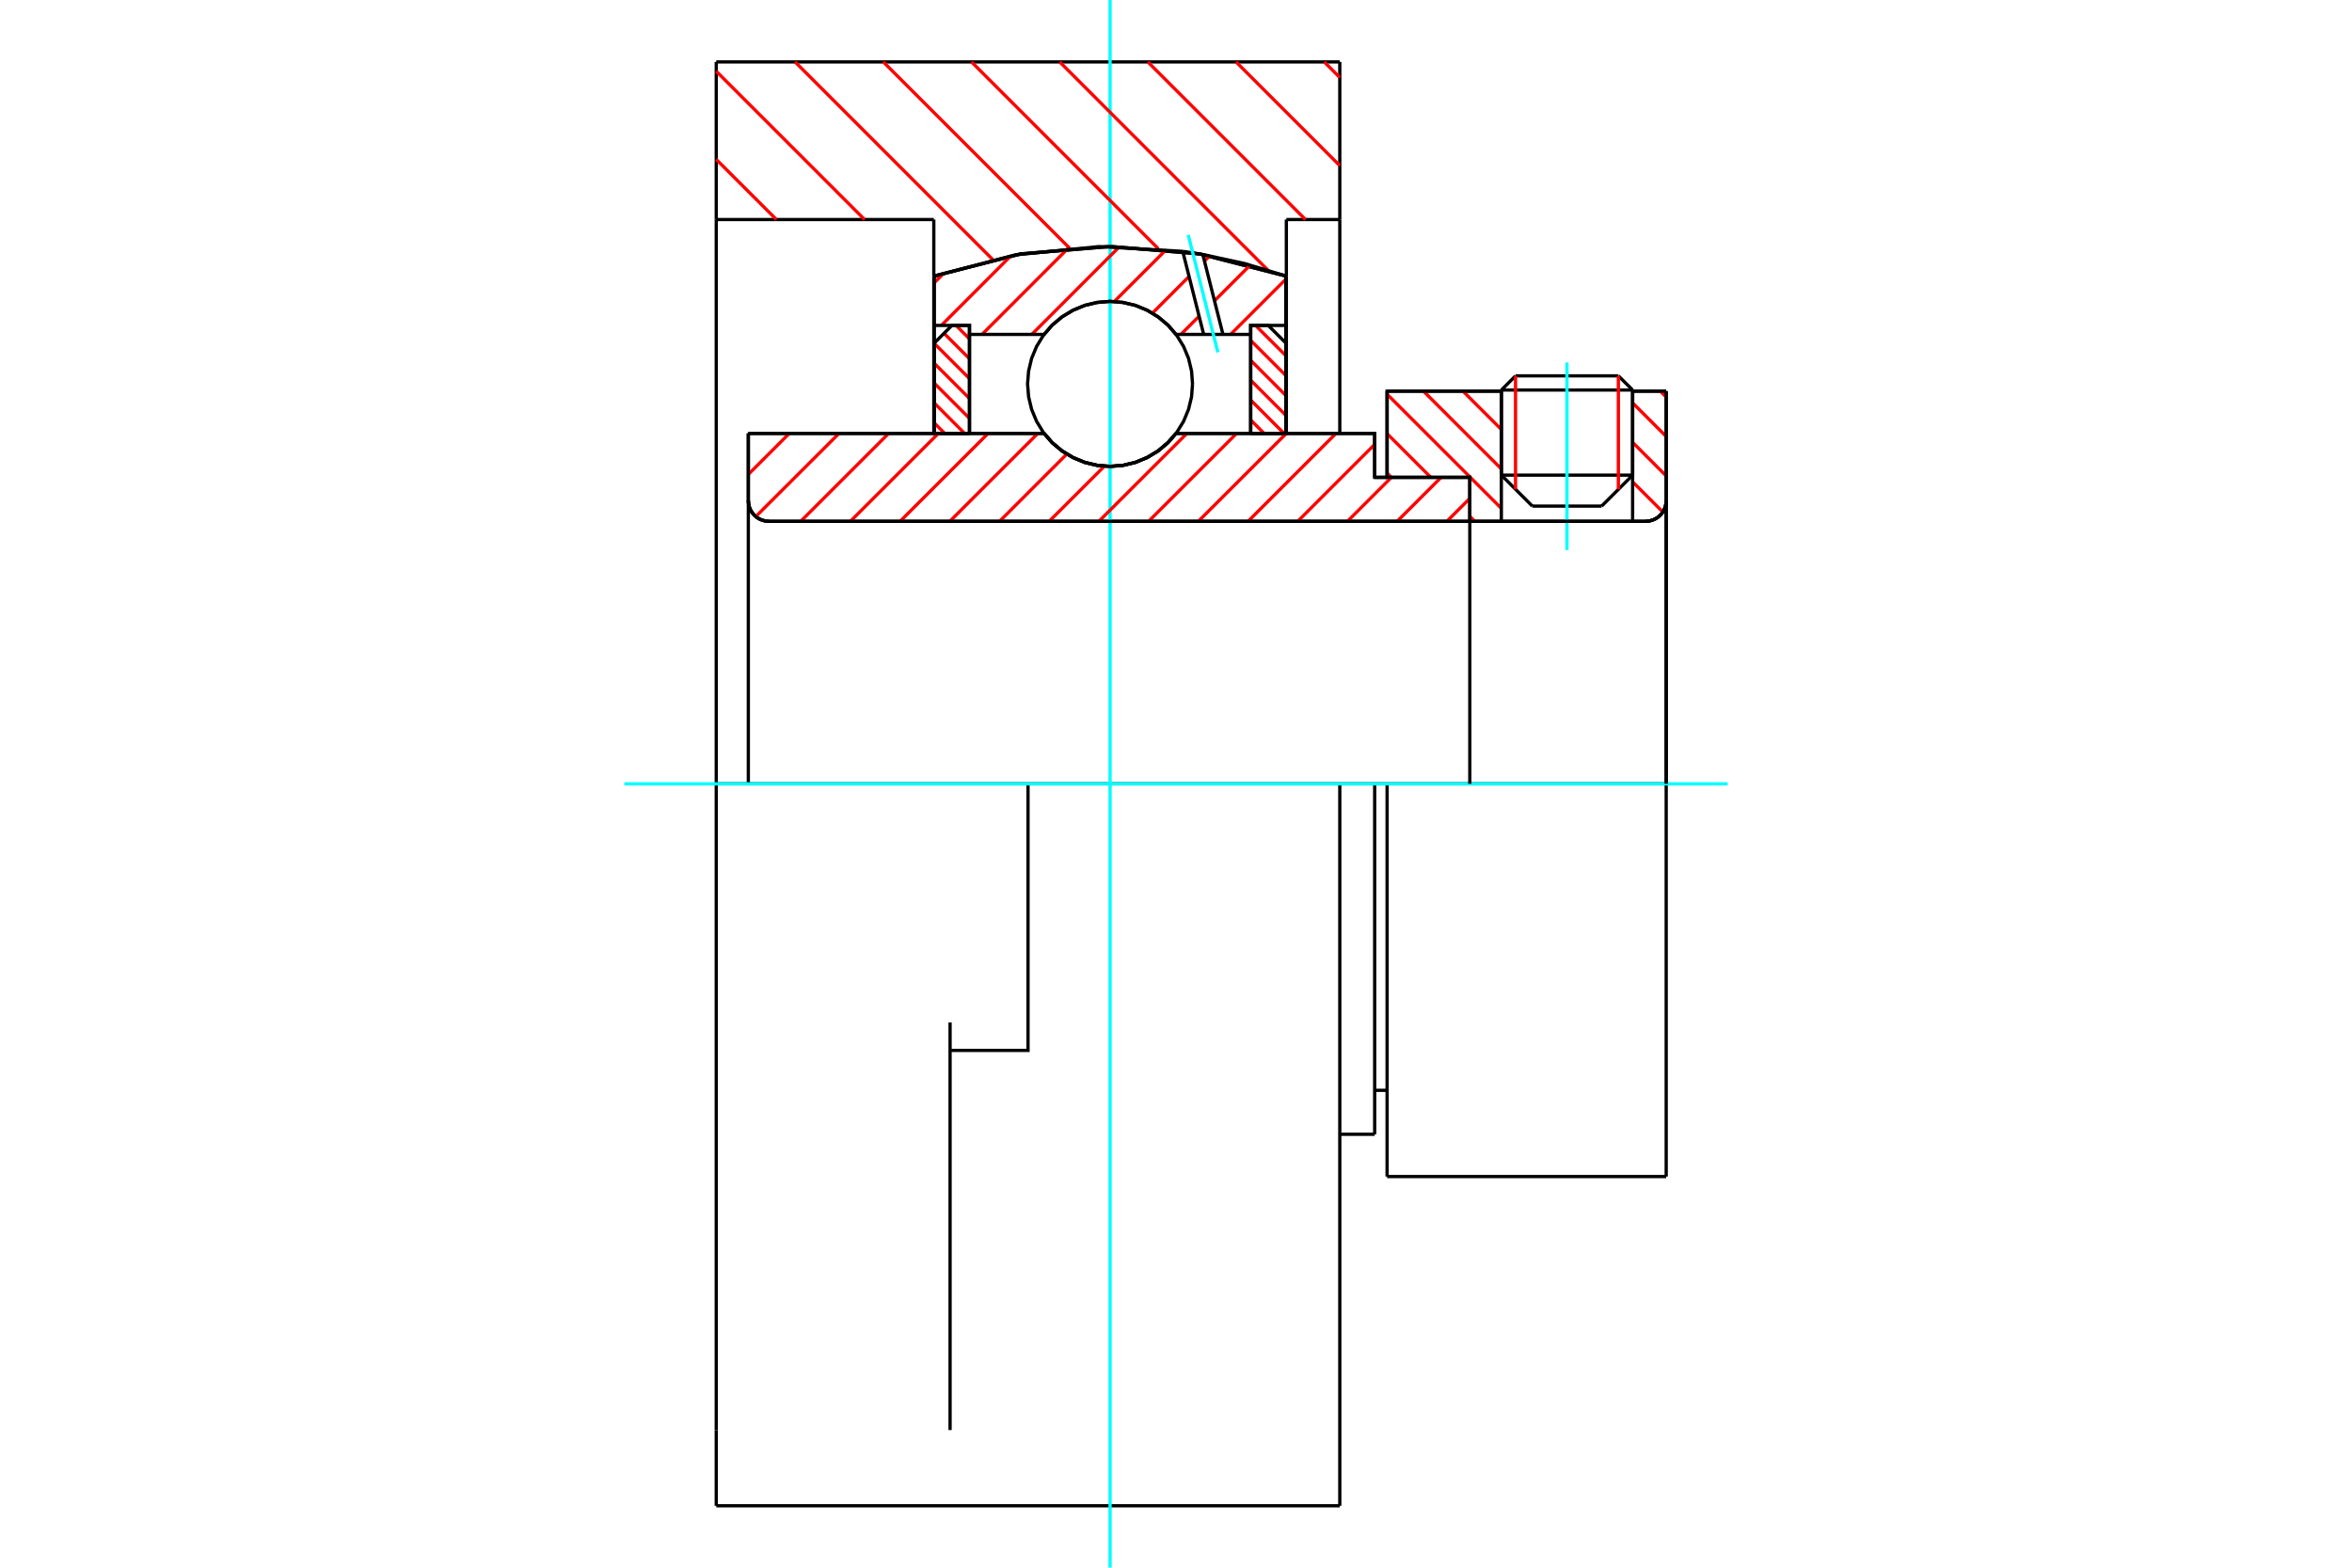 <?xml version="1.0" standalone="no"?>
<!DOCTYPE svg PUBLIC "-//W3C//DTD SVG 1.1//EN"
	"http://www.w3.org/Graphics/SVG/1.1/DTD/svg11.dtd">
<svg xmlns="http://www.w3.org/2000/svg" height="100%" width="100%" viewBox="0 0 36000 24000">
	<rect x="-1800" y="-1200" width="39600" height="26400" style="fill:#FFF"/>
	<g style="fill:none; fill-rule:evenodd" transform="matrix(1 0 0 1 0 0)">
		<g style="fill:none; stroke:#000; stroke-width:50; shape-rendering:geometricPrecision">
			<line x1="21231" y1="12000" x2="21041" y2="12000"/>
			<line x1="21041" y1="7308" x2="21231" y2="7308"/>
			<line x1="21041" y1="17365" x2="21041" y2="12000"/>
			<line x1="21041" y1="6635" x2="21041" y2="7308"/>
			<line x1="21041" y1="12000" x2="20507" y2="12000"/>
			<line x1="11454" y1="6635" x2="15981" y2="6635"/>
			<line x1="18001" y1="6635" x2="21041" y2="6635"/>
			<polyline points="15981,6635 16109,6781 16259,6906 16426,7006 16607,7080 16796,7125 16991,7140 17185,7125 17375,7080 17555,7006 17722,6906 17872,6781 18001,6635"/>
			<polyline points="11454,7665 11458,7714 11469,7762 11488,7808 11514,7851 11546,7888 11584,7921 11627,7947 11673,7966 11721,7977 11770,7981"/>
			<line x1="11454" y1="7665" x2="11454" y2="12000"/>
			<line x1="11454" y1="7665" x2="11454" y2="6635"/>
			<line x1="24989" y1="7274" x2="24989" y2="5988"/>
			<line x1="24515" y1="7748" x2="24989" y2="7274"/>
			<line x1="22980" y1="7274" x2="23454" y2="7748"/>
			<line x1="22980" y1="5988" x2="22980" y2="7274"/>
			<line x1="22980" y1="5988" x2="21231" y2="5988"/>
			<line x1="21231" y1="7308" x2="21231" y2="5988"/>
			<line x1="25187" y1="7981" x2="11770" y2="7981"/>
			<polyline points="25187,7981 25236,7977 25284,7966 25330,7947 25373,7921 25411,7888 25443,7851 25469,7808 25488,7762 25499,7714 25503,7665"/>
			<line x1="25503" y1="5988" x2="25503" y2="7665"/>
			<line x1="25503" y1="5988" x2="24989" y2="5988"/>
			<polyline points="25503,18012 25503,12000 21231,12000"/>
			<line x1="21231" y1="18012" x2="21231" y2="12000"/>
			<line x1="25503" y1="7665" x2="25503" y2="12000"/>
			<line x1="22980" y1="7274" x2="24989" y2="7274"/>
			<line x1="24989" y1="5971" x2="22980" y2="5971"/>
			<line x1="23197" y1="5754" x2="24771" y2="5754"/>
			<line x1="24515" y1="7748" x2="23454" y2="7748"/>
			<line x1="21041" y1="16692" x2="21231" y2="16692"/>
			<line x1="20507" y1="17365" x2="21041" y2="17365"/>
			<polyline points="11454,7665 11458,7714 11469,7762 11488,7808 11514,7851 11546,7888 11584,7921 11627,7947 11673,7966 11721,7977 11770,7981"/>
			<line x1="21231" y1="18012" x2="25503" y2="18012"/>
			<polyline points="25187,7981 25236,7977 25284,7966 25330,7947 25373,7921 25411,7888 25443,7851 25469,7808 25488,7762 25499,7714 25503,7665"/>
			<line x1="22980" y1="5971" x2="22980" y2="5988"/>
			<line x1="24989" y1="5988" x2="24989" y2="5971"/>
			<line x1="23197" y1="5754" x2="22980" y2="5971"/>
			<line x1="24989" y1="5971" x2="24771" y2="5754"/>
			<line x1="15735" y1="12000" x2="10963" y2="12000"/>
			<line x1="20507" y1="12000" x2="15735" y2="12000"/>
			<line x1="14293" y1="3361" x2="10963" y2="3361"/>
			<line x1="14293" y1="4228" x2="14293" y2="3361"/>
			<polyline points="19689,4228 18359,3887 16991,3773 15623,3887 14293,4228"/>
			<line x1="19689" y1="3361" x2="19689" y2="4228"/>
			<line x1="20507" y1="3361" x2="19689" y2="3361"/>
			<line x1="20507" y1="948" x2="20507" y2="3361"/>
			<line x1="10963" y1="948" x2="20507" y2="948"/>
			<line x1="10963" y1="3361" x2="10963" y2="948"/>
			<line x1="20507" y1="12000" x2="20507" y2="23052"/>
			<line x1="20507" y1="3361" x2="20507" y2="6635"/>
			<line x1="19689" y1="4228" x2="19689" y2="6635"/>
			<line x1="10963" y1="23052" x2="10963" y2="21893"/>
			<line x1="14293" y1="6635" x2="14293" y2="4228"/>
			<line x1="10963" y1="12000" x2="10963" y2="3361"/>
			<polyline points="10963,21893 10963,15653 10963,12000"/>
			<line x1="14542" y1="21893" x2="14542" y2="15653"/>
			<polyline points="14542,16081 15735,16081 15735,12000"/>
			<line x1="10963" y1="23052" x2="20507" y2="23052"/>
		</g>
		<g style="fill:none; stroke:#0FF; stroke-width:50; shape-rendering:geometricPrecision">
			<line x1="23984" y1="8420" x2="23984" y2="5549"/>
			<line x1="16991" y1="24000" x2="16991" y2="0"/>
			<line x1="9557" y1="12000" x2="26443" y2="12000"/>
		</g>
		<g style="fill:none; stroke:#F00; stroke-width:50; shape-rendering:geometricPrecision">
			<line x1="20269" y1="948" x2="20507" y2="1187"/>
			<line x1="18919" y1="948" x2="20507" y2="2536"/>
			<line x1="17569" y1="948" x2="19982" y2="3361"/>
			<line x1="16220" y1="948" x2="19413" y2="4142"/>
			<line x1="14870" y1="948" x2="17729" y2="3808"/>
			<line x1="13520" y1="948" x2="16372" y2="3800"/>
			<line x1="12170" y1="948" x2="15195" y2="3974"/>
			<line x1="10963" y1="1091" x2="13233" y2="3361"/>
			<line x1="10963" y1="2441" x2="11884" y2="3361"/>
		</g>
		<g style="fill:none; stroke:#000; stroke-width:50; shape-rendering:geometricPrecision">
			<polyline points="19689,4228 18359,3887 16991,3773 15623,3887 14293,4228"/>
		</g>
		<g style="fill:none; stroke:#F00; stroke-width:50; shape-rendering:geometricPrecision">
			<line x1="24771" y1="5754" x2="24771" y2="7491"/>
			<line x1="23197" y1="7491" x2="23197" y2="5754"/>
			<line x1="14301" y1="6476" x2="14460" y2="6635"/>
			<line x1="14301" y1="6171" x2="14764" y2="6635"/>
			<line x1="14301" y1="5867" x2="14839" y2="6405"/>
			<line x1="14301" y1="5563" x2="14839" y2="6101"/>
			<line x1="14301" y1="5258" x2="14839" y2="5796"/>
			<line x1="14449" y1="5102" x2="14839" y2="5492"/>
			<line x1="14633" y1="4982" x2="14839" y2="5188"/>
		</g>
		<g style="fill:none; stroke:#000; stroke-width:50; shape-rendering:geometricPrecision">
			<polyline points="14839,6635 14839,4982 14570,4982 14301,5251 14301,6635 14839,6635"/>
		</g>
		<g style="fill:none; stroke:#F00; stroke-width:50; shape-rendering:geometricPrecision">
			<line x1="19217" y1="4982" x2="19681" y2="5445"/>
			<line x1="19143" y1="5211" x2="19681" y2="5749"/>
			<line x1="19143" y1="5516" x2="19681" y2="6054"/>
			<line x1="19143" y1="5820" x2="19681" y2="6358"/>
			<line x1="19143" y1="6124" x2="19653" y2="6635"/>
			<line x1="19143" y1="6429" x2="19348" y2="6635"/>
		</g>
		<g style="fill:none; stroke:#000; stroke-width:50; shape-rendering:geometricPrecision">
			<polyline points="19143,6635 19143,4982 19412,4982 19681,5251 19681,6635 19143,6635"/>
			<polyline points="18253,5877 18238,5680 18192,5487 18116,5304 18012,5135 17884,4984 17733,4856 17564,4752 17381,4676 17188,4630 16991,4614 16793,4630 16601,4676 16418,4752 16249,4856 16098,4984 15969,5135 15866,5304 15790,5487 15744,5680 15728,5877 15744,6075 15790,6267 15866,6450 15969,6619 16098,6770 16249,6898 16418,7002 16601,7078 16793,7124 16991,7140 17188,7124 17381,7078 17564,7002 17733,6898 17884,6770 18012,6619 18116,6450 18192,6267 18238,6075 18253,5877"/>
		</g>
		<g style="fill:none; stroke:#F00; stroke-width:50; shape-rendering:geometricPrecision">
			<line x1="25413" y1="5988" x2="25503" y2="6078"/>
			<line x1="24989" y1="6168" x2="25503" y2="6682"/>
			<line x1="24989" y1="6772" x2="25503" y2="7286"/>
			<line x1="24989" y1="7376" x2="25451" y2="7838"/>
			<line x1="24989" y1="7980" x2="24990" y2="7981"/>
			<line x1="22392" y1="5988" x2="22980" y2="6575"/>
			<line x1="21788" y1="5988" x2="22980" y2="7179"/>
			<line x1="21231" y1="6035" x2="22980" y2="7783"/>
			<line x1="21231" y1="6639" x2="21900" y2="7308"/>
			<line x1="22497" y1="7905" x2="22573" y2="7981"/>
			<line x1="21231" y1="7244" x2="21296" y2="7308"/>
		</g>
		<g style="fill:none; stroke:#000; stroke-width:50; shape-rendering:geometricPrecision">
			<line x1="25503" y1="12000" x2="25503" y2="5988"/>
			<polyline points="25187,7981 25236,7977 25284,7966 25330,7947 25373,7921 25411,7888 25443,7851 25469,7808 25488,7762 25499,7714 25503,7665"/>
			<polyline points="25187,7981 24989,7981 24989,5988"/>
			<polyline points="24989,7981 22980,7981 22980,5988"/>
			<polyline points="22980,7981 22497,7981 22497,12000"/>
			<polyline points="22497,7981 22497,7308 21231,7308 21231,5988 22980,5988"/>
			<line x1="24989" y1="5988" x2="25503" y2="5988"/>
		</g>
		<g style="fill:none; stroke:#F00; stroke-width:50; shape-rendering:geometricPrecision">
			<line x1="19681" y1="4274" x2="18835" y2="5120"/>
			<line x1="19135" y1="4059" x2="18589" y2="4605"/>
			<line x1="18354" y1="4840" x2="18074" y2="5120"/>
			<line x1="18516" y1="3917" x2="18435" y2="3997"/>
			<line x1="18200" y1="4232" x2="17639" y2="4794"/>
			<line x1="17850" y1="3822" x2="17055" y2="4616"/>
			<line x1="17135" y1="3776" x2="15792" y2="5120"/>
			<line x1="16348" y1="3802" x2="15031" y2="5120"/>
			<line x1="15474" y1="3915" x2="14408" y2="4982"/>
			<line x1="14454" y1="4174" x2="14301" y2="4328"/>
		</g>
		<g style="fill:none; stroke:#000; stroke-width:50; shape-rendering:geometricPrecision">
			<polyline points="14301,6635 14301,4982 14301,4225"/>
			<polyline points="18103,3848 16821,3775 15544,3901 14301,4225"/>
			<polyline points="18410,3896 18257,3871 18103,3848"/>
			<polyline points="19681,4225 19052,4035 18410,3896"/>
			<polyline points="19681,4225 19681,4982 19143,4982 19143,5120 19143,6635"/>
			<polyline points="19143,5120 18719,5120 18424,5120 18001,5120 17872,4973 17722,4848 17555,4748 17375,4674 17185,4630 16991,4614 16796,4630 16607,4674 16426,4748 16259,4848 16109,4973 15981,5120 14839,5120 14839,6635"/>
			<polyline points="14839,5120 14839,4982 14301,4982"/>
			<line x1="19681" y1="4982" x2="19681" y2="6635"/>
		</g>
		<g style="fill:none; stroke:#0FF; stroke-width:50; shape-rendering:geometricPrecision">
			<line x1="18641" y1="5394" x2="18187" y2="3596"/>
		</g>
		<g style="fill:none; stroke:#000; stroke-width:50; shape-rendering:geometricPrecision">
			<line x1="18424" y1="5120" x2="18103" y2="3848"/>
			<line x1="18719" y1="5120" x2="18410" y2="3896"/>
		</g>
		<g style="fill:none; stroke:#F00; stroke-width:50; shape-rendering:geometricPrecision">
			<line x1="22497" y1="7630" x2="22146" y2="7981"/>
			<line x1="22058" y1="7308" x2="21385" y2="7981"/>
			<line x1="21297" y1="7308" x2="20624" y2="7981"/>
			<line x1="21041" y1="6803" x2="19863" y2="7981"/>
			<line x1="20449" y1="6635" x2="19103" y2="7981"/>
			<line x1="19689" y1="6635" x2="18342" y2="7981"/>
			<line x1="18928" y1="6635" x2="17581" y2="7981"/>
			<line x1="18167" y1="6635" x2="16820" y2="7981"/>
			<line x1="16905" y1="7136" x2="16059" y2="7981"/>
			<line x1="16328" y1="6952" x2="15299" y2="7981"/>
			<line x1="15885" y1="6635" x2="14538" y2="7981"/>
			<line x1="15124" y1="6635" x2="13777" y2="7981"/>
			<line x1="14363" y1="6635" x2="13016" y2="7981"/>
			<line x1="13602" y1="6635" x2="12256" y2="7981"/>
			<line x1="12842" y1="6635" x2="11568" y2="7908"/>
			<line x1="12081" y1="6635" x2="11454" y2="7262"/>
		</g>
		<g style="fill:none; stroke:#000; stroke-width:50; shape-rendering:geometricPrecision">
			<polyline points="11454,6635 11454,7665 11458,7714 11469,7762 11488,7808 11514,7851 11546,7888 11584,7921 11627,7947 11673,7966 11721,7977 11770,7981 22497,7981 22497,7308 21041,7308 21041,6635 18001,6635"/>
			<polyline points="15981,6635 16109,6781 16259,6906 16426,7006 16607,7080 16796,7125 16991,7140 17185,7125 17375,7080 17555,7006 17722,6906 17872,6781 18001,6635"/>
			<polyline points="15981,6635 11992,6635 11454,6635"/>
		</g>
	</g>
</svg>
